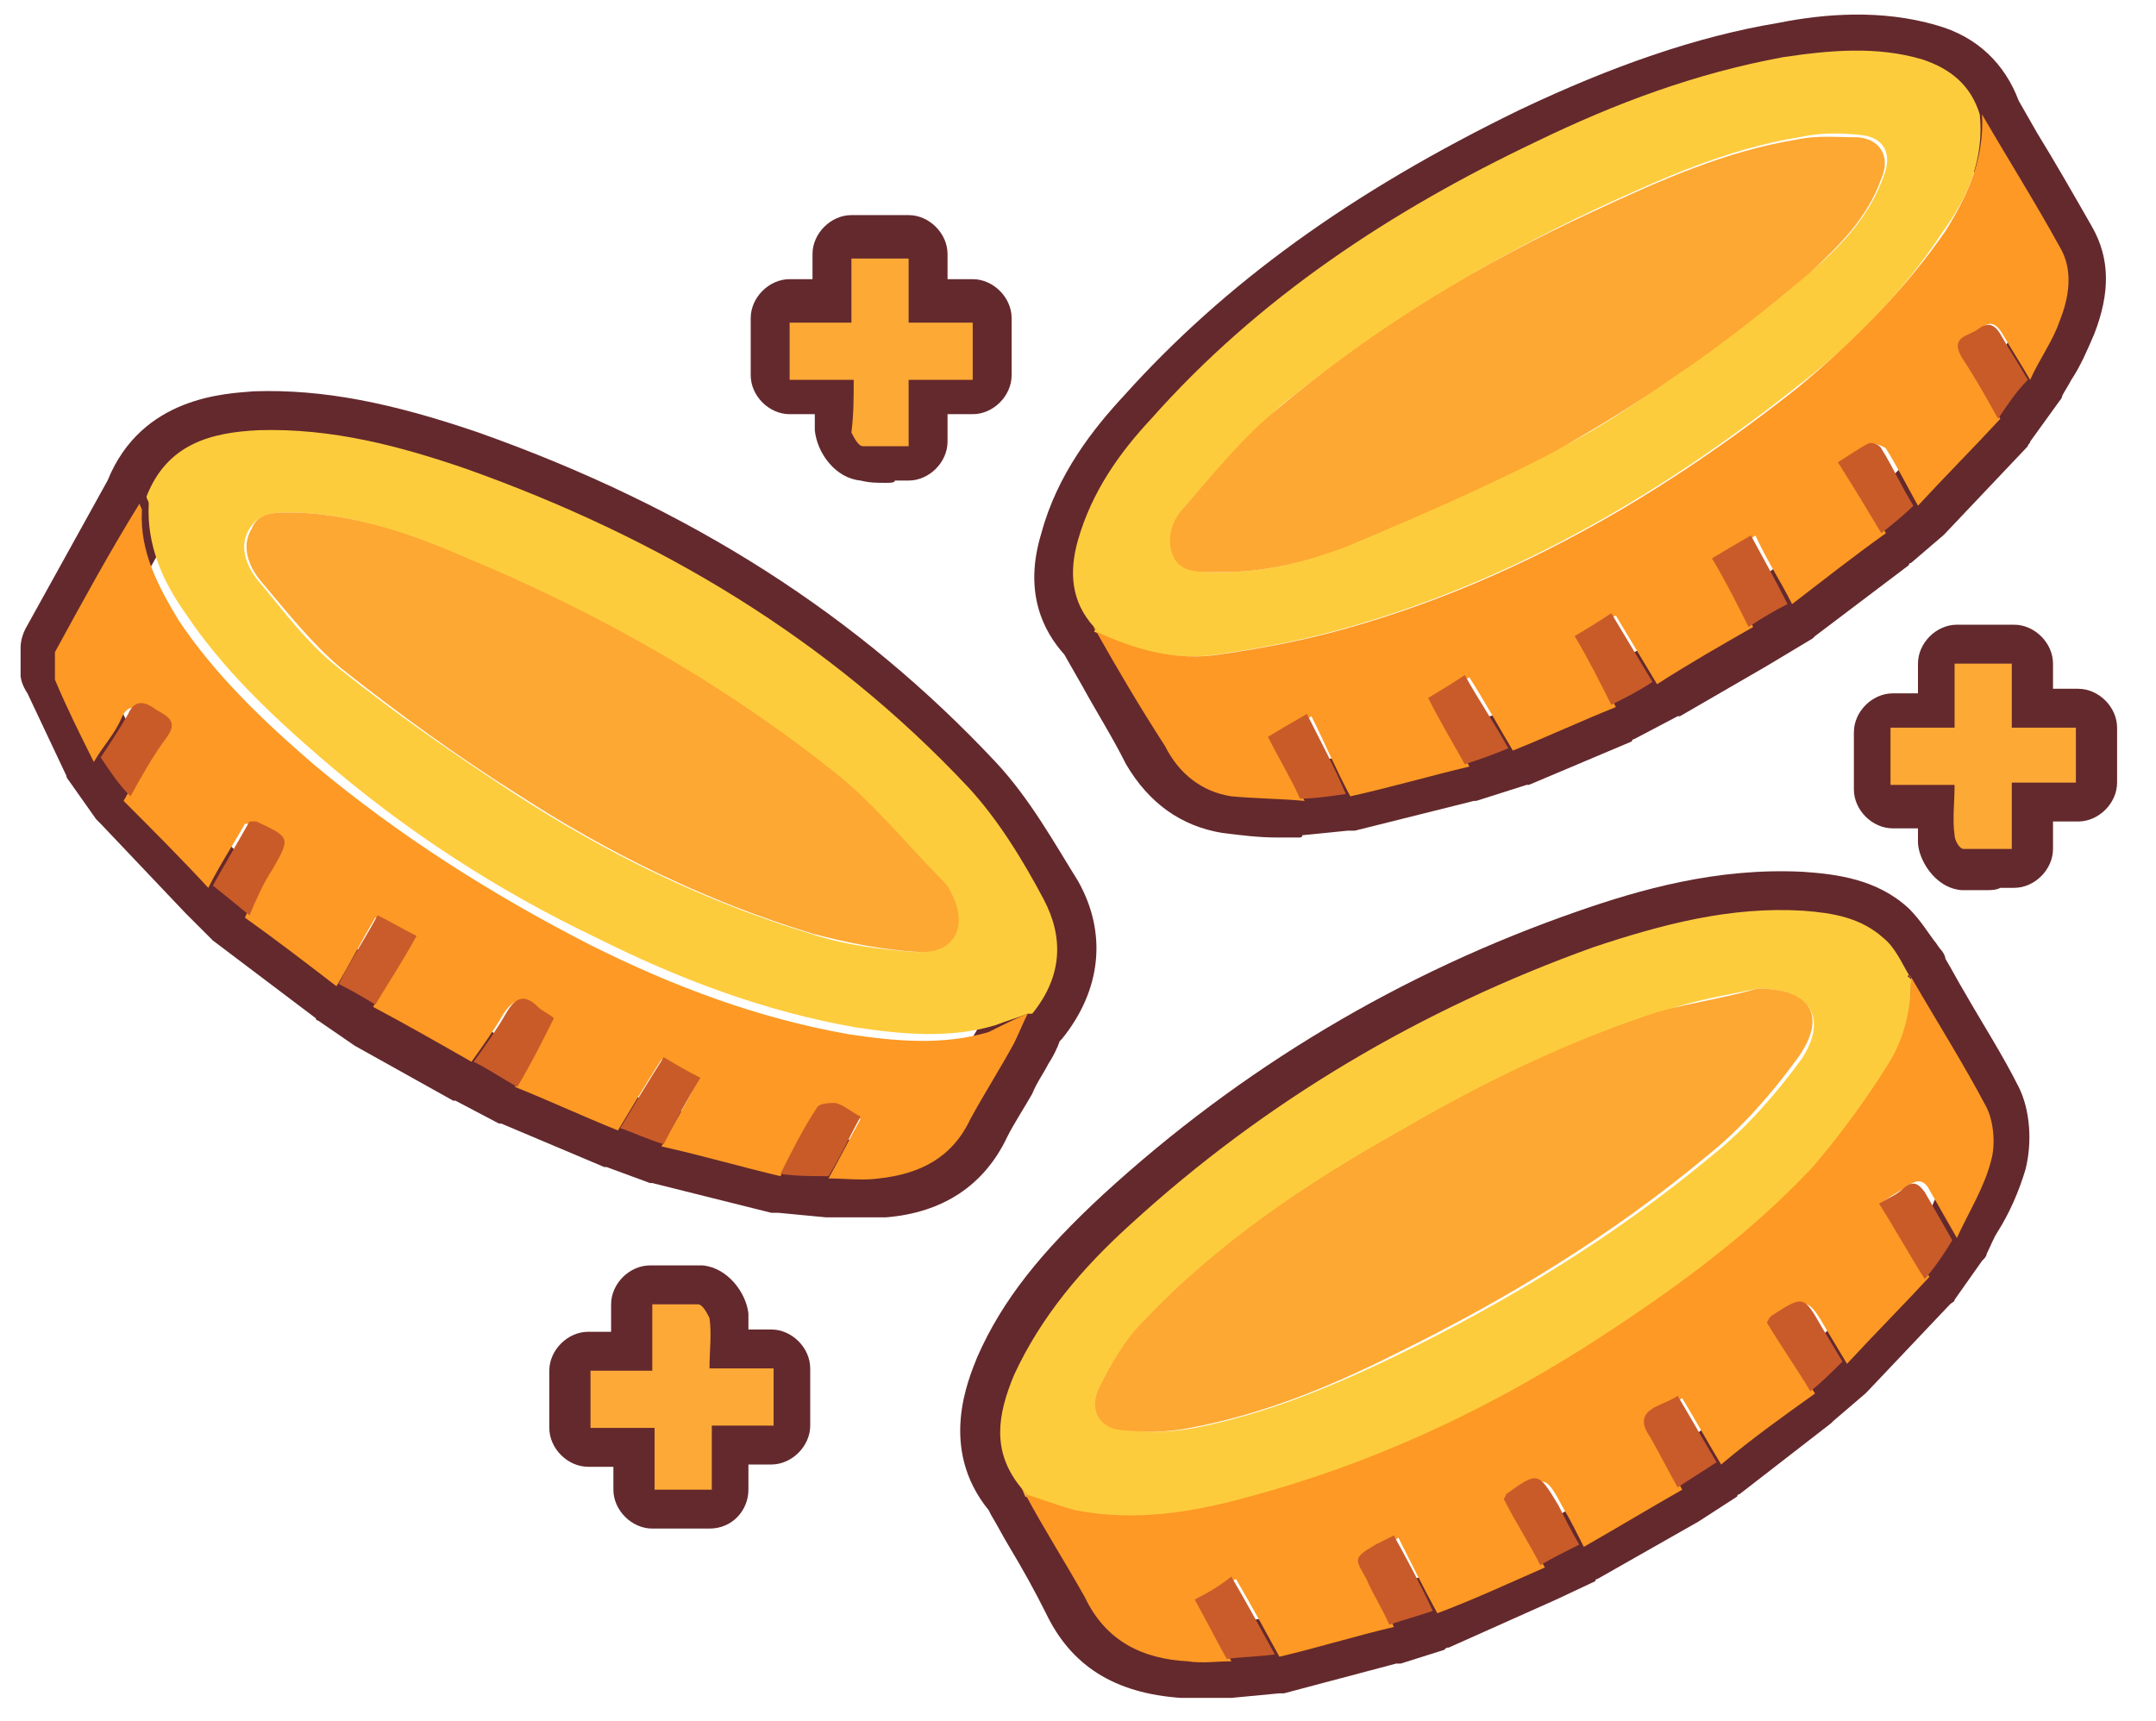 <?xml version="1.0" encoding="utf-8"?>
<!-- Generator: Adobe Illustrator 23.1.0, SVG Export Plug-In . SVG Version: 6.00 Build 0)  -->
<svg version="1.1" id="Layer_2" xmlns="http://www.w3.org/2000/svg" xmlns:xlink="http://www.w3.org/1999/xlink" x="0px" y="0px"
	 viewBox="0 0 94.2 75.2" style="enable-background:new 0 0 94.2 75.2;" xml:space="preserve">
<style type="text/css">
	.st0{fill:#64292D;}
	.st1{fill:#FD9924;}
	.st2{fill:#FDCC3D;}
	.st3{fill:#FDA936;}
	.st4{fill:#FDA937;}
	.st5{fill:#FDA935;}
	.st6{fill:#C95B29;}
	.st7{fill:#C95B2A;}
	.st8{fill:#C95C2A;}
	.st9{fill:#FDA832;}
</style>
<g>
	<g>
		<path class="st0" d="M37.6,53.2c-0.3,0-0.5,0-0.7,0c-0.2,0-0.4,0-0.6,0c0,0,0,0,0,0c-0.1,0-0.1,0-0.2,0L34,53c-0.1,0-0.2,0-0.3,0
			l-5.2-1.3c-0.1,0-0.1,0-0.1,0l-1.9-0.7c0,0-0.1,0-0.1,0l-4.5-1.9c0,0-0.1,0-0.1,0l-1.9-1c0,0-0.1,0-0.1,0l-4.3-2.4l-1.6-1.1
			c0,0-0.1,0-0.1-0.1l-4.5-3.4L8.2,40c0,0-0.1-0.1-0.1-0.1L4.4,36c-0.1-0.1-0.1-0.1-0.2-0.2L3,34.1c-0.1-0.1-0.1-0.2-0.1-0.2
			l-1.7-3.6C1,30,0.9,29.7,0.9,29.5v-1.2c0-0.3,0.1-0.6,0.2-0.8L4.7,21c1.5-3.7,5.2-3.8,6.4-3.9c3-0.1,6,0.5,9.8,1.8
			c9.3,3.3,16.6,8,22.6,14.4c1.5,1.6,2.6,3.6,3.6,5.2c1.3,2.3,1,4.8-0.7,6.9c0,0-0.1,0.1-0.1,0.1c-0.1,0.3-0.3,0.7-0.5,1
			c-0.2,0.4-0.5,0.8-0.7,1.3c-0.4,0.7-0.8,1.3-1.1,1.9c-1,2.1-2.8,3.3-5.3,3.5C38.3,53.2,37.9,53.2,37.6,53.2z M36.3,49.8
			c0.2,0,0.4,0,0.7,0c0.5,0,0.9,0,1.3,0c1.4-0.1,2.2-0.6,2.6-1.6c0.4-0.8,0.8-1.5,1.2-2.2c0.2-0.4,0.5-0.8,0.7-1.2
			c0.1-0.2,0.2-0.5,0.3-0.7c0-0.1,0.1-0.1,0.1-0.2c0-0.1,0-0.1,0.1-0.2c0.1-0.4,0.4-0.6,0.7-0.8c0.6-0.9,0.6-1.8,0.1-2.7
			c-0.8-1.5-1.8-3.2-3.1-4.5c-5.6-6-12.5-10.4-21.2-13.5c-3.4-1.2-6-1.7-8.5-1.6c-2.3,0.1-3,0.8-3.4,1.8c0,0.1-0.1,0.2-0.1,0.2
			l-3.4,6.1v0.4l1.5,3.2l1.1,1.5l3.6,3.7l1.5,1.3l3.8,2.9l1.5,1l4.1,2.4l1.8,0.9l4.4,1.9l1.8,0.6l4.9,1.3L36.3,49.8z"/>
	</g>
	<g>
		<path class="st0" d="M56.8,36.6c0,0-0.1,0-0.1,0c-0.3,0-0.6,0-0.9,0c-0.8,0-1.6-0.1-2.4-0.2c-1.8-0.3-3.2-1.3-4.2-3
			c-0.6-1.2-1.3-2.3-1.9-3.4l-0.8-1.4c-0.9-1-1.8-2.7-1-5.3c0.7-2.6,2.3-4.6,3.6-6c4.4-4.9,9.9-8.9,17.3-12.5
			c4-1.9,7.7-3.2,11.3-3.8c2-0.4,4.5-0.6,6.9,0.1c1.8,0.5,3,1.7,3.6,3.3L89,5.8c0.8,1.3,1.6,2.7,2.4,4.1c0.8,1.4,0.8,2.9,0.1,4.7
			c-0.3,0.7-0.6,1.4-1,2c-0.1,0.2-0.3,0.5-0.4,0.7c0,0.1-0.1,0.2-0.1,0.2l-1.3,1.8c0,0.1-0.1,0.1-0.1,0.2l-3.6,3.8
			c0,0-0.1,0.1-0.1,0.1l-1.4,1.2c0,0-0.1,0-0.1,0.1l-4.1,3.1c0,0-0.1,0.1-0.1,0.1l-2,1.2l-3.8,2.2c0,0-0.1,0-0.1,0l-1.9,1
			c0,0-0.1,0-0.1,0.1l-4.5,1.9c0,0-0.1,0-0.1,0L64.5,35c0,0-0.1,0-0.1,0l-5.2,1.3c-0.1,0-0.2,0-0.3,0l-2,0.2
			C56.9,36.6,56.8,36.6,56.8,36.6z M49.5,27l0.7,1.3c0.7,1.2,1.3,2.3,2,3.5c0.4,0.8,0.9,1.2,1.7,1.3c0.6,0.1,1.3,0.1,2,0.2
			c0.3,0,0.6,0,0.9,0l1.8-0.2l5-1.3l1.8-0.6l4.4-1.9l1.8-0.9l5.7-3.4l4-3l1.3-1.1l3.5-3.6l1.2-1.6c0.1-0.2,0.3-0.5,0.4-0.7
			c0.3-0.6,0.6-1.1,0.8-1.6c0.4-1,0.3-1.5,0.1-1.8c-0.8-1.4-1.6-2.7-2.3-4l-1-1.7C85,5.7,85,5.6,84.9,5.5c-0.1-0.5-0.4-0.9-1.4-1.2
			c-1.8-0.5-3.6-0.3-5.3,0c-3.3,0.6-6.7,1.7-10.4,3.5c-7,3.4-12.2,7.1-16.2,11.7c-1,1.2-2.3,2.8-2.8,4.7c-0.3,1.2,0,1.8,0.4,2.2
			l0.2,0.2C49.4,26.7,49.5,26.8,49.5,27z"/>
	</g>
	<g>
		<path class="st0" d="M52.3,74.2c-0.2,0-0.5,0-0.7,0c-2.9-0.2-4.8-1.4-5.9-3.7c-0.5-1-1-1.9-1.6-2.9c-0.3-0.5-0.5-0.9-0.8-1.4
			c0,0,0,0,0,0L43.2,66c-2.2-2.7-0.9-5.7-0.5-6.7c1.1-2.5,2.8-4.6,5.5-7.1c6-5.5,13-9.7,20.8-12.4c2.6-0.9,6-1.9,9.8-1.7
			c1.4,0.1,3.2,0.3,4.6,1.6c0.5,0.5,0.8,1,1.1,1.4c0.1,0.1,0.2,0.3,0.3,0.4c0.1,0.1,0.2,0.3,0.2,0.4l0,0c0.3,0.5,0.5,0.9,0.8,1.4
			c0.8,1.4,1.7,2.8,2.4,4.2c0.5,1,0.6,2.4,0.3,3.6c-0.3,1-0.7,1.9-1.2,2.7c-0.2,0.3-0.3,0.6-0.5,1c0,0.1-0.1,0.2-0.2,0.3l-1.2,1.7
			c0,0.1-0.1,0.1-0.2,0.2l-3.6,3.8c0,0-0.1,0.1-0.1,0.1l-1.4,1.2c0,0-0.1,0.1-0.1,0.1L76,65.3c0,0-0.1,0-0.1,0.1l-1.7,1.1L69.8,69
			c0,0-0.1,0-0.1,0.1L68,69.9L63.3,72c-0.1,0-0.1,0-0.2,0.1l-1.9,0.6c0,0-0.1,0-0.2,0l-4.9,1.3c-0.1,0-0.2,0-0.2,0l-2.1,0.2
			c0,0,0,0-0.1,0h0c0,0,0,0,0,0c0,0-0.1,0-0.1,0c-0.2,0-0.4,0-0.5,0C52.8,74.2,52.6,74.2,52.3,74.2z M46.4,64.7
			c0.2,0.4,0.4,0.8,0.7,1.1c0.6,1,1.2,2.1,1.7,3.2c0.5,1,1.2,1.6,2.5,1.8c0.1-0.4,0.4-0.8,0.8-1c0.8-0.5,1.9-0.1,2.3,0.7l0.2,0.3
			l0.9-0.1l4.8-1.2l1.8-0.6l4.6-2l1.6-0.8l5.9-3.5l4-3l1.3-1.1l3.5-3.6l1.1-1.5c0.1-0.3,0.3-0.6,0.4-0.9c0.4-0.7,0.7-1.4,0.9-2.1
			c0.1-0.3,0.1-0.9-0.1-1.1c-0.7-1.4-1.5-2.6-2.3-4c-0.3-0.5-0.6-1.1-1-1.6c-0.1-0.1-0.1-0.2-0.1-0.3c-0.1-0.1-0.1-0.2-0.2-0.3
			c-0.2-0.3-0.4-0.6-0.5-0.7c-0.5-0.5-1.2-0.7-2.4-0.7c-2.5-0.1-5.1,0.4-8.5,1.5c-7.4,2.6-14,6.5-19.6,11.7c-2.3,2.1-3.8,4-4.7,6
			c-0.8,1.7-0.5,2.4,0,3.1c0,0,0,0.1,0.1,0.1l0.3,0.4C46.3,64.4,46.4,64.6,46.4,64.7z M85.4,54.2L85.4,54.2L85.4,54.2z"/>
	</g>
	<g>
		<path class="st0" d="M38.7,21.1c-0.4,0-0.7,0-1.1-0.1c-1.1-0.1-1.9-1.2-2-2.2c0-0.2,0-0.4,0-0.7h-1.1c-0.9,0-1.7-0.8-1.7-1.7v-2.5
			c0-0.9,0.8-1.7,1.7-1.7h1v-1.1c0-0.9,0.8-1.7,1.7-1.7h2.5c0.9,0,1.7,0.8,1.7,1.7v1.1h1.1c0.9,0,1.7,0.8,1.7,1.7v2.5
			c0,0.9-0.8,1.7-1.7,1.7h-1.1v1.2c0,0.9-0.8,1.7-1.7,1.7c-0.2,0-0.4,0-0.6,0C39.1,21.1,38.9,21.1,38.7,21.1z M38,17.7
			C38,17.7,38,17.7,38,17.7C38,17.7,38,17.7,38,17.7z M38.4,15.3c0,0,0.1,0.1,0.1,0.1c0,0,0.1-0.1,0.1-0.1c0,0-0.1-0.1-0.1-0.1
			C38.5,15.2,38.5,15.3,38.4,15.3z"/>
	</g>
	<g>
		<path class="st0" d="M31,66.8h-2.5c-0.9,0-1.7-0.8-1.7-1.7v-1h-1.1c-0.9,0-1.7-0.8-1.7-1.7v-2.5c0-0.9,0.8-1.7,1.7-1.7h1v-1.2
			c0-0.9,0.8-1.7,1.7-1.7c0.2,0,0.4,0,0.6,0c0.5,0,1.1,0,1.7,0c1.1,0.1,1.9,1.2,2,2.1c0,0,0,0,0,0c0,0.2,0,0.5,0,0.7h1
			c0.9,0,1.7,0.8,1.7,1.7v2.5c0,0.9-0.8,1.7-1.7,1.7h-1v1.1C32.7,66,32,66.8,31,66.8z M29.6,61.1c0,0,0.1,0.1,0.1,0.1
			c0,0,0.1-0.1,0.1-0.1c0,0-0.1-0.1-0.1-0.1C29.7,61,29.7,61,29.6,61.1z M30.3,58.6L30.3,58.6L30.3,58.6z"/>
	</g>
	<g>
		<path class="st0" d="M86.8,38.9c-0.4,0-0.7,0-1.1,0c-1.2-0.1-1.9-1.4-1.9-2.1c0-0.2,0-0.4,0-0.6h-1.1c-0.9,0-1.7-0.8-1.7-1.7v-2.5
			c0-0.9,0.8-1.7,1.7-1.7h1.1V29c0-0.9,0.8-1.7,1.7-1.7h2.5c0.9,0,1.7,0.8,1.7,1.7v1.1h1.1c0.9,0,1.7,0.8,1.7,1.7v2.4
			c0,0.9-0.8,1.7-1.7,1.7h-1.1v1.2c0,0.9-0.8,1.7-1.7,1.7l-0.6,0C87.2,38.9,87,38.9,86.8,38.9z M86.5,33.1
			C86.6,33.1,86.6,33.2,86.5,33.1c0.1,0.1,0.2,0,0.2,0c0,0-0.1-0.1-0.1-0.1C86.6,33,86.6,33.1,86.5,33.1z"/>
	</g>
</g>
<g>
	<g>
		<path class="st1" d="M44.9,44.3c-0.2,0.4-0.4,0.9-0.6,1.3c-0.6,1.1-1.3,2.2-1.9,3.3c-0.8,1.7-2.2,2.4-4,2.6c-0.7,0.1-1.5,0-2.2,0
			c0.5-0.9,0.9-1.7,1.4-2.6c-0.4-0.2-0.7-0.5-1.1-0.6c-0.2-0.1-0.7,0-0.8,0.2c-0.6,1-1.1,1.9-1.6,2.9c-1.7-0.4-3.4-0.9-5.2-1.3
			c0.5-0.9,1.1-1.9,1.6-2.9c-0.6-0.3-1.1-0.7-1.6-0.9c-0.7,1.1-1.3,2.1-1.9,3.1c-1.5-0.6-3-1.3-4.5-1.9c0.5-1,1-2,1.6-3
			c-0.3-0.2-0.5-0.3-0.7-0.5c-0.6-0.5-1-0.3-1.4,0.3c-0.4,0.7-0.9,1.4-1.4,2.1c-1.4-0.8-2.8-1.6-4.3-2.4c0.6-1,1.2-2,1.8-3
			c-0.6-0.4-1.2-0.6-1.7-0.9c-0.6,1-1.1,2-1.7,3c-1.3-1-2.6-2-4-3c0.3-0.7,0.7-1.3,1-2c0.8-1.4,0.8-1.4-0.7-2.1c-0.1,0-0.2,0-0.3,0
			c-0.5,0.9-1.1,1.8-1.6,2.8c-1.2-1.3-2.5-2.6-3.7-3.8c0.5-0.9,1-1.8,1.6-2.6c0.5-0.7,0-0.9-0.5-1.2c-0.5-0.3-0.9-0.5-1.2,0.2
			c-0.3,0.7-0.8,1.2-1.2,1.9c-0.6-1.2-1.2-2.4-1.7-3.6c0-0.4,0-0.8,0-1.2c1.2-2.2,2.4-4.4,3.7-6.5c0,0.1,0.1,0.2,0.1,0.3
			c-0.1,1.8,0.7,3.3,1.6,4.8c1.6,2.4,3.7,4.4,5.9,6.3c3.7,3.1,7.8,5.7,12.1,7.9c3.6,1.8,7.3,3.2,11.3,3.9c2,0.3,4.1,0.5,6.1-0.1
			C44,44.7,44.4,44.5,44.9,44.3z"/>
	</g>
	<g>
		<path class="st2" d="M44.9,44.3c-0.5,0.2-0.9,0.3-1.4,0.5c-2,0.6-4.1,0.4-6.1,0.1c-4-0.7-7.7-2.1-11.3-3.9
			c-4.4-2.1-8.4-4.7-12.1-7.9c-2.2-1.9-4.3-3.9-5.9-6.3c-1-1.4-1.7-3-1.6-4.8c0-0.1-0.1-0.2-0.1-0.3c0.9-2.3,2.8-2.8,4.9-2.9
			c3.2-0.1,6.2,0.7,9.1,1.7c8.4,3,15.8,7.4,21.9,13.9c1.3,1.4,2.4,3.2,3.3,4.9c0.9,1.7,0.8,3.4-0.5,5C45,44.3,44.9,44.3,44.9,44.3
			C44.9,44.3,44.9,44.3,44.9,44.3z M13,22.4c-0.8,0-1.6-0.1-2.1,0.7c-0.5,0.8-0.1,1.7,0.4,2.3c1.1,1.3,2.1,2.7,3.5,3.8
			c2.5,2,5.1,3.8,7.7,5.5c4,2.6,8.3,4.7,12.9,6.1c1.5,0.5,3.1,0.7,4.6,0.8c1.6,0.1,2.2-1.1,1.5-2.5c-0.1-0.2-0.2-0.4-0.3-0.5
			c-1.6-1.7-3.1-3.5-4.9-4.9c-4.9-3.9-10.4-7-16.2-9.4C17.8,23.3,15.5,22.5,13,22.4z"/>
	</g>
	<g>
		<path class="st2" d="M44.6,65c-1.3-1.6-1-3.2-0.3-4.9c1.2-2.6,3-4.7,5.1-6.6c5.9-5.4,12.7-9.4,20.2-12.1c3-1,6-1.8,9.2-1.6
			c1.3,0.1,2.5,0.3,3.5,1.2c0.5,0.4,0.8,1.1,1.1,1.6c0,0-0.1,0.1,0,0.1c0,0,0.1,0.1,0.1,0.1c0,0,0,0,0,0c0,1.3-0.2,2.7-1,3.8
			c-1,1.6-2,3.1-3.3,4.5c-2.9,3.2-6.3,5.7-10,7.9c-4.6,2.8-9.4,5.1-14.6,6.5c-2.5,0.6-5,1.1-7.6,0.6c-0.7-0.1-1.5-0.4-2.2-0.7
			c0,0,0,0,0,0C44.7,65.2,44.7,65.1,44.6,65z M76.8,43.2c-1.4,0.3-2.8,0.5-4.1,1c-4,1.3-7.7,3.1-11.3,5.2c-4.1,2.4-8,5-11.3,8.4
			c-0.8,0.8-1.4,1.9-1.9,2.9c-0.4,0.9,0,1.6,1,1.8c1,0.1,2,0.1,3-0.1c3.1-0.6,6-1.8,8.9-3.2c4.9-2.4,9.5-5.2,13.7-8.7
			c1.5-1.2,2.8-2.7,3.9-4.2C79.9,44.5,79.1,43.2,76.8,43.2z"/>
	</g>
	<g>
		<path class="st2" d="M47.8,27.4c-1-1.1-1.1-2.4-0.7-3.8c0.6-2.1,1.8-3.8,3.2-5.3C55,13,60.8,9.2,67.1,6.2c3.5-1.7,7-3,10.8-3.7
			C79.9,2.2,82,2,84,2.6C85.2,3,86.1,3.7,86.5,5c0.2,1.9-0.5,3.6-1.6,5.1c-1.7,2.6-3.9,4.9-6.4,6.8c-5.8,4.6-12.1,8.3-19.2,10.4
			c-2,0.6-4,1-6.1,1.3c-1.9,0.3-3.7-0.2-5.4-1c0,0,0,0,0,0C47.9,27.5,47.8,27.5,47.8,27.4z M53.5,25c1.9,0,3.7-0.5,5.4-1.2
			c3-1.3,6-2.7,9-4.1c1.9-0.9,3.6-2.1,5.3-3.3c2-1.4,4-3,6-4.6c1.3-1.1,2.5-2.4,3.1-4.1c0.4-1,0-1.7-1-1.8c-0.9-0.1-1.8-0.1-2.7,0.1
			c-3.1,0.5-6,1.8-8.8,3.1c-4.9,2.3-9.6,5.2-13.8,8.6c-1.5,1.3-2.8,2.8-4.1,4.3c-0.6,0.6-0.9,1.5-0.5,2.3C51.7,25.1,52.6,25,53.5,25
			C53.4,25,53.5,25,53.5,25z"/>
	</g>
	<g>
		<path class="st1" d="M47.9,27.6c1.7,0.8,3.5,1.3,5.4,1c2.1-0.3,4.1-0.7,6.1-1.3c7.1-2.1,13.4-5.8,19.2-10.4c2.4-2,4.6-4.2,6.4-6.8
			c1-1.6,1.7-3.2,1.6-5.1c1.1,1.9,2.3,3.8,3.4,5.8c0.6,1,0.4,2.2,0,3.2c-0.3,0.9-0.9,1.7-1.3,2.6c-0.4-0.7-0.8-1.3-1.2-2
			c-0.3-0.5-0.6-0.6-1-0.2c-0.4,0.3-1.2,0.4-0.7,1.2c0.5,0.9,1,1.8,1.6,2.7c-1.2,1.3-2.4,2.5-3.6,3.8c-0.5-0.9-0.9-1.7-1.4-2.5
			c-0.1-0.1-0.4-0.2-0.6-0.2c-0.5,0.2-0.9,0.5-1.3,0.8c0.7,1.1,1.3,2.1,1.9,3.1c-1.4,1-2.8,2.1-4.1,3.1c-0.5-1-1.1-1.9-1.6-3
			c-0.6,0.4-1.1,0.7-1.7,1c0.6,1.1,1.1,2.1,1.6,3c-1.4,0.8-2.8,1.6-4.2,2.5c-0.6-1-1.2-2-1.8-3c-0.6,0.3-1.1,0.7-1.6,1
			c0.5,1,1.1,2,1.6,3c-1.5,0.6-3,1.3-4.5,1.9c-0.6-1-1.2-2.1-1.9-3.2c-0.6,0.3-1.1,0.6-1.6,1c0.6,1,1.1,1.9,1.6,2.9
			c-1.7,0.4-3.4,0.9-5.2,1.3c-0.6-1.1-1.1-2.3-1.7-3.5c-0.7,0.4-1.2,0.7-1.7,1c0.5,0.9,0.9,1.8,1.4,2.7c-1.1-0.1-2.1-0.1-3.2-0.2
			c-1.3-0.2-2.3-1-2.9-2.2C49.8,30.9,48.8,29.2,47.9,27.6z"/>
	</g>
	<g>
		<path class="st1" d="M44.8,65.3c0.7,0.2,1.4,0.5,2.2,0.7c2.6,0.5,5.1,0.1,7.6-0.6c5.2-1.4,10-3.6,14.6-6.5c3.6-2.3,7.1-4.8,10-7.9
			c1.2-1.4,2.3-2.9,3.3-4.5c0.7-1.1,1-2.4,1-3.8c1.1,1.9,2.3,3.8,3.3,5.7c0.3,0.6,0.4,1.6,0.2,2.3c-0.3,1.2-1,2.3-1.5,3.4
			c-0.4-0.7-0.8-1.4-1.2-2.1c-0.2-0.4-0.5-0.5-0.9-0.2c-0.3,0.2-0.7,0.4-1.1,0.7c0.7,1.1,1.3,2.2,2,3.3c-1.2,1.3-2.4,2.5-3.6,3.8
			c-0.3-0.5-0.6-1-0.9-1.5c-0.8-1.4-0.9-1.4-2.2-0.5c-0.1,0-0.1,0.1-0.2,0.3c0.6,1,1.3,2,1.9,3c-1.4,1-2.8,2-4.1,3.1
			c-0.6-1-1.1-1.9-1.7-2.9c-0.3,0.2-0.6,0.3-0.8,0.4c-0.7,0.3-0.9,0.7-0.4,1.4c0.5,0.7,0.8,1.5,1.2,2.2c-1.4,0.8-2.9,1.7-4.3,2.5
			c-0.3-0.6-0.6-1.2-0.9-1.7c-0.8-1.5-0.8-1.4-2.3-0.5c0,0-0.1,0.1-0.1,0.2c0.5,0.9,1,1.9,1.6,2.9c-1.6,0.7-3.1,1.4-4.7,2
			c-0.6-1.1-1.1-2.1-1.7-3.3c-0.3,0.2-0.6,0.3-0.8,0.4c-1,0.5-1,0.5-0.4,1.5c0.4,0.6,0.7,1.3,1,2c-1.7,0.4-3.3,0.9-5,1.3
			c-0.6-1.1-1.2-2.2-1.9-3.4c-0.6,0.3-1.1,0.6-1.6,1c0.5,0.9,1,1.8,1.4,2.6c-0.6,0-1.3,0.1-1.9,0c-2-0.1-3.6-0.9-4.5-2.8
			C46.5,68.2,45.6,66.8,44.8,65.3z"/>
	</g>
	<g>
		<path class="st3" d="M37.3,16.6c-1,0-1.8,0-2.8,0c0-0.9,0-1.7,0-2.5c0.9,0,1.7,0,2.7,0c0-1,0-1.9,0-2.8c0.9,0,1.7,0,2.5,0
			c0,0.9,0,1.8,0,2.8c1,0,1.9,0,2.8,0c0,0.9,0,1.7,0,2.5c-0.9,0-1.8,0-2.8,0c0,1,0,1.9,0,2.9c-0.7,0-1.4,0-2,0
			c-0.2,0-0.4-0.4-0.5-0.6C37.3,18.1,37.3,17.4,37.3,16.6z"/>
	</g>
	<g>
		<path class="st4" d="M31,59.8c1,0,1.8,0,2.8,0c0,0.8,0,1.6,0,2.5c-0.9,0-1.8,0-2.7,0c0,1,0,1.8,0,2.8c-0.9,0-1.7,0-2.5,0
			c0-0.9,0-1.8,0-2.7c-1,0-1.8,0-2.8,0c0-0.9,0-1.7,0-2.5c0.9,0,1.8,0,2.7,0c0-1,0-1.9,0-2.9c0.7,0,1.4,0,2,0c0.2,0,0.4,0.4,0.5,0.6
			C31.1,58.3,31,59,31,59.8z"/>
	</g>
	<g>
		<path class="st5" d="M87.9,29c0,1,0,1.9,0,2.8c1,0,1.9,0,2.8,0c0,0.9,0,1.6,0,2.4c-0.9,0-1.8,0-2.8,0c0,1,0,1.9,0,2.9
			c-0.8,0-1.4,0-2.1,0c-0.2,0-0.4-0.4-0.4-0.6c-0.1-0.7,0-1.4,0-2.2c-0.9,0-1.8,0-2.8,0c0-0.9,0-1.6,0-2.5c0.9,0,1.8,0,2.8,0
			c0-1,0-1.9,0-2.8C86.3,29,87,29,87.9,29z"/>
	</g>
	<g>
		<path class="st6" d="M70.4,30.8c-0.5-1-1-2-1.6-3c0.5-0.3,1-0.6,1.6-1c0.6,1,1.2,2,1.8,3C71.6,30.2,71,30.5,70.4,30.8z"/>
	</g>
	<g>
		<path class="st7" d="M64,33.4c-0.5-0.9-1.1-1.9-1.6-2.9c0.5-0.3,1-0.6,1.6-1c0.6,1.1,1.3,2.1,1.9,3.2C65.2,33,64.6,33.2,64,33.4z"
			/>
	</g>
	<g>
		<path class="st7" d="M79.1,60.8c-0.6-1-1.3-2-1.9-3c0.1-0.2,0.1-0.2,0.2-0.3c1.4-0.9,1.4-0.9,2.2,0.5c0.3,0.5,0.6,1,0.9,1.5
			C80,60,79.6,60.4,79.1,60.8z"/>
	</g>
	<g>
		<path class="st6" d="M27.1,49.3c0.6-1,1.2-2,1.9-3.1c0.5,0.3,1,0.6,1.6,0.9c-0.6,1-1.1,1.9-1.6,2.9C28.3,49.8,27.7,49.5,27.1,49.3
			z"/>
	</g>
	<g>
		<path class="st7" d="M60.7,71c-0.3-0.7-0.7-1.3-1-2c-0.5-0.9-0.6-0.9,0.4-1.5c0.2-0.1,0.4-0.2,0.8-0.4c0.6,1.1,1.2,2.2,1.7,3.3
			C62,70.6,61.3,70.8,60.7,71z"/>
	</g>
	<g>
		<path class="st6" d="M82.2,23.3c-0.6-1-1.2-2-1.9-3.1c0.5-0.3,0.9-0.6,1.3-0.8c0.1-0.1,0.5,0,0.6,0.2c0.5,0.8,0.9,1.7,1.4,2.5
			C83.2,22.5,82.7,22.9,82.2,23.3z"/>
	</g>
	<g>
		<path class="st6" d="M9.3,38.7c0.5-0.9,1.1-1.9,1.6-2.8c0.2,0,0.3,0,0.3,0c1.5,0.7,1.5,0.7,0.7,2.1c-0.4,0.6-0.7,1.3-1,2
			C10.3,39.5,9.8,39.1,9.3,38.7z"/>
	</g>
	<g>
		<path class="st8" d="M53.6,72.5c-0.5-0.9-0.9-1.7-1.4-2.6c0.6-0.3,1.1-0.6,1.6-1c0.7,1.2,1.3,2.3,1.9,3.4
			C55,72.4,54.3,72.4,53.6,72.5z"/>
	</g>
	<g>
		<path class="st8" d="M14.8,43c0.5-1,1.1-1.9,1.7-3c0.6,0.3,1.1,0.6,1.7,0.9c-0.6,1.1-1.2,2-1.8,3C15.9,43.6,15.4,43.3,14.8,43z"/>
	</g>
	<g>
		<path class="st6" d="M56.8,34.9c-0.4-0.9-0.9-1.7-1.4-2.7c0.5-0.3,1-0.6,1.7-1c0.6,1.2,1.2,2.3,1.7,3.5
			C58.1,34.8,57.4,34.9,56.8,34.9z"/>
	</g>
	<g>
		<path class="st6" d="M4.4,33.1c0.4-0.6,0.8-1.2,1.2-1.9c0.3-0.7,0.8-0.5,1.2-0.2c0.5,0.3,1,0.5,0.5,1.2c-0.6,0.8-1.1,1.7-1.6,2.6
			C5.2,34.3,4.8,33.7,4.4,33.1z"/>
	</g>
	<g>
		<path class="st6" d="M34.1,51.3c0.5-1,1-2,1.6-2.9c0.1-0.2,0.6-0.2,0.8-0.2c0.4,0.1,0.7,0.4,1.1,0.6c-0.5,0.9-0.9,1.8-1.4,2.6
			C35.5,51.4,34.8,51.4,34.1,51.3z"/>
	</g>
	<g>
		<path class="st6" d="M84.1,55.9c-0.7-1.1-1.3-2.2-2-3.3c0.5-0.3,0.8-0.4,1.1-0.7c0.4-0.3,0.6-0.2,0.9,0.2c0.4,0.7,0.8,1.4,1.2,2.1
			C85,54.7,84.6,55.3,84.1,55.9z"/>
	</g>
	<g>
		<path class="st7" d="M73.3,65c-0.4-0.7-0.8-1.5-1.2-2.2c-0.5-0.7-0.3-1.1,0.4-1.4c0.2-0.1,0.5-0.2,0.8-0.4c0.6,1,1.1,1.9,1.7,2.9
			C74.4,64.3,73.9,64.6,73.3,65z"/>
	</g>
	<g>
		<path class="st6" d="M87.3,18.3c-0.5-0.9-1-1.8-1.6-2.7c-0.5-0.9,0.3-0.9,0.7-1.2c0.4-0.3,0.7-0.3,1,0.2c0.4,0.7,0.8,1.3,1.2,2
			C88.1,17.1,87.7,17.7,87.3,18.3z"/>
	</g>
	<g>
		<path class="st6" d="M20.7,46.4c0.5-0.7,1-1.4,1.4-2.1c0.4-0.7,0.8-0.9,1.4-0.3c0.2,0.2,0.5,0.3,0.7,0.5c-0.5,1-1,2-1.6,3
			C21.9,47.1,21.3,46.7,20.7,46.4z"/>
	</g>
	<g>
		<path class="st7" d="M76.4,27.4c-0.5-1-1-2-1.6-3c0.5-0.3,1-0.6,1.7-1c0.6,1.1,1.1,2,1.6,3C77.5,26.7,77,27,76.4,27.4z"/>
	</g>
	<g>
		<path class="st6" d="M67.3,68.4c-0.5-1-1.1-1.9-1.6-2.9c0.1-0.1,0.1-0.2,0.1-0.2c1.4-1,1.4-1,2.3,0.5c0.3,0.6,0.6,1.2,0.9,1.7
			C68.4,67.8,67.8,68.1,67.3,68.4z"/>
	</g>
	<g>
		<path class="st1" d="M44.6,65c0.1,0.1,0.2,0.2,0.3,0.4C44.7,65.2,44.7,65.1,44.6,65z"/>
	</g>
	<g>
		<path class="st1" d="M44.9,44.3c0.1,0,0.1,0,0.2,0C45,44.3,44.9,44.3,44.9,44.3z"/>
	</g>
	<g>
		<path class="st1" d="M47.8,27.4c0.1,0.1,0.1,0.1,0.2,0.2C47.9,27.5,47.8,27.5,47.8,27.4z"/>
	</g>
	<g>
		<path class="st1" d="M83.5,42.7c0,0-0.1-0.1-0.1-0.1c0,0,0,0,0-0.1C83.4,42.6,83.4,42.7,83.5,42.7z"/>
	</g>
	<g>
		<path class="st9" d="M13,22.4c2.5,0.1,4.9,0.9,7.2,1.9c5.8,2.4,11.3,5.5,16.2,9.4c1.8,1.4,3.3,3.3,4.9,4.9
			c0.1,0.1,0.2,0.3,0.3,0.5c0.7,1.4,0.1,2.6-1.5,2.5c-1.6-0.1-3.1-0.4-4.6-0.8c-4.6-1.4-8.9-3.5-12.9-6.1c-2.7-1.7-5.3-3.6-7.7-5.5
			c-1.3-1.1-2.4-2.5-3.5-3.8c-0.5-0.6-0.9-1.5-0.4-2.3C11.3,22.3,12.2,22.4,13,22.4z"/>
	</g>
	<g>
		<path class="st9" d="M76.8,43.2c2.3,0,3.1,1.2,1.7,3.1c-1.1,1.5-2.4,3-3.9,4.2c-4.2,3.5-8.8,6.3-13.7,8.7
			c-2.8,1.4-5.7,2.6-8.9,3.2c-1,0.2-2,0.2-3,0.1c-1-0.1-1.4-0.9-1-1.8c0.5-1,1.1-2.1,1.9-2.9c3.3-3.5,7.2-6.1,11.3-8.4
			c3.6-2.1,7.3-3.9,11.3-5.2C74,43.8,75.4,43.6,76.8,43.2z"/>
	</g>
	<g>
		<path class="st9" d="M53.5,25C53.5,25,53.4,25,53.5,25c-0.9,0-1.8,0.1-2.2-0.6c-0.4-0.8-0.1-1.7,0.5-2.3c1.3-1.5,2.6-3.1,4.1-4.3
			c4.2-3.5,8.8-6.3,13.8-8.6c2.8-1.3,5.7-2.6,8.8-3.1c0.9-0.2,1.8-0.1,2.7-0.1c1,0.1,1.4,0.9,1,1.8c-0.6,1.7-1.8,2.9-3.1,4.1
			c-1.9,1.6-3.9,3.2-6,4.6c-1.7,1.2-3.5,2.3-5.3,3.3c-2.9,1.5-5.9,2.8-9,4.1C57.2,24.5,55.4,25,53.5,25z"/>
	</g>
</g>
</svg>
